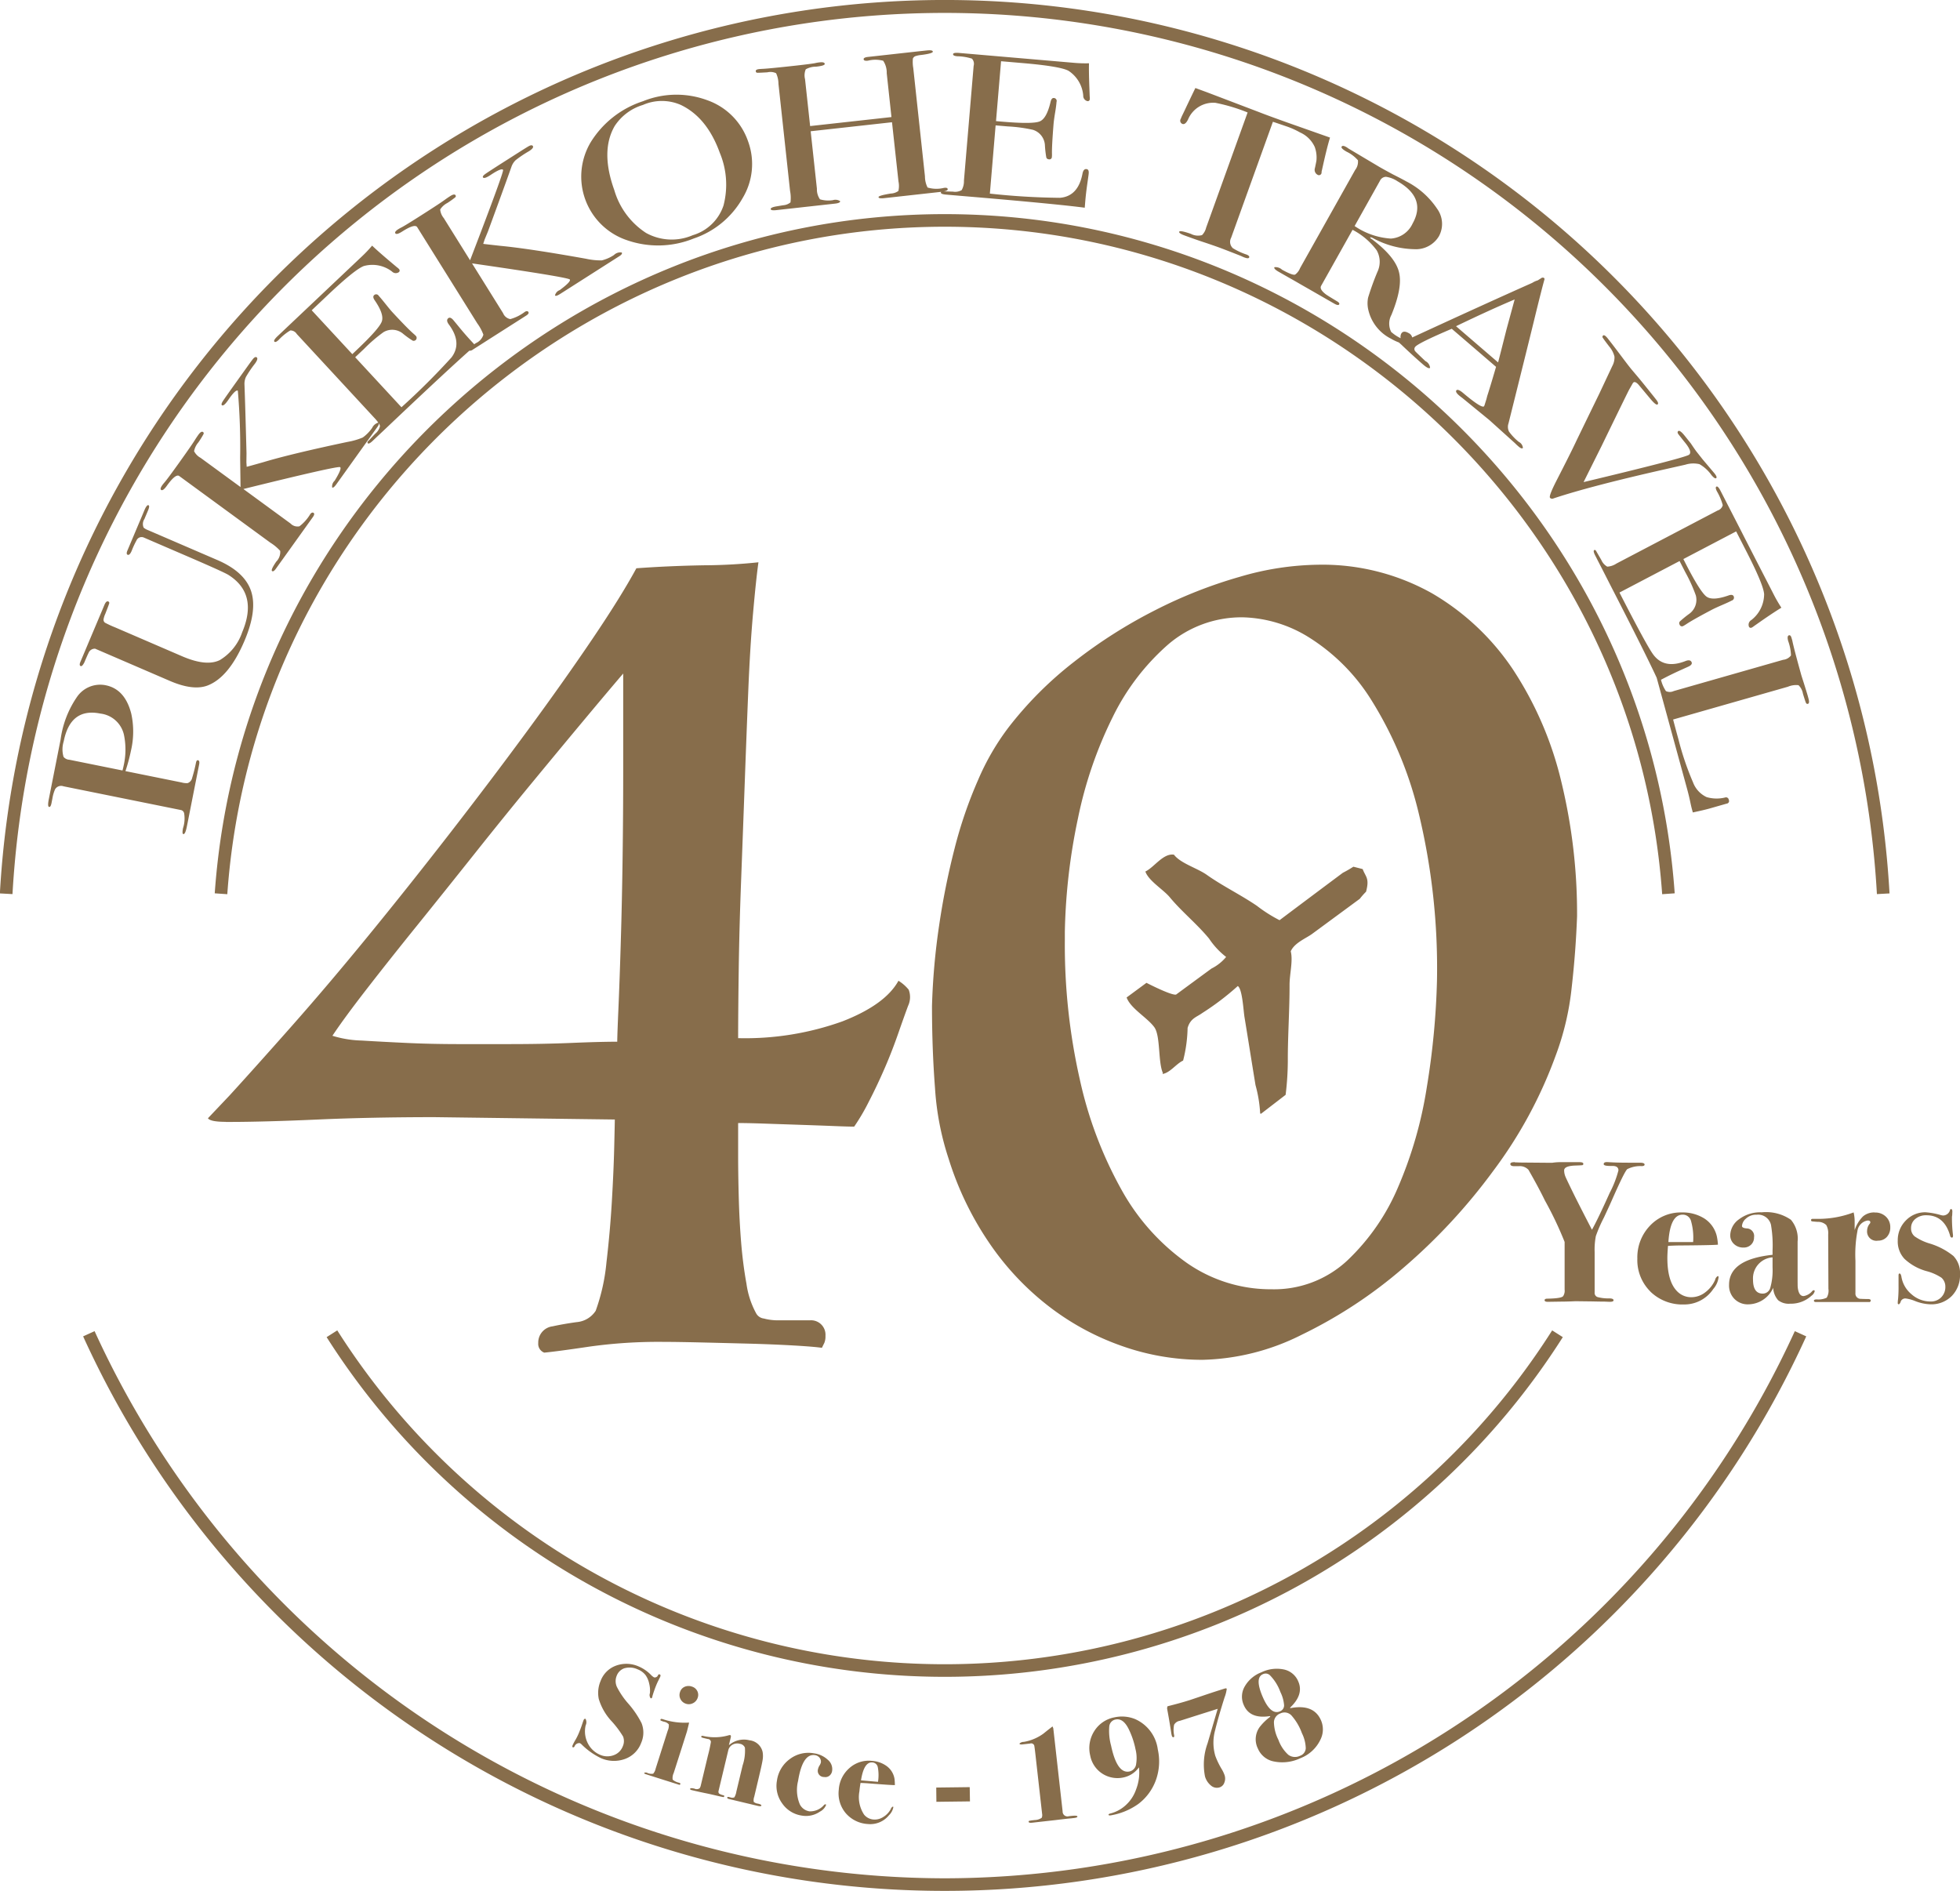 <svg xmlns="http://www.w3.org/2000/svg" width="248.755" height="240" viewBox="0 0 248.755 240">
  <defs>
    <style>
      .cls-1 {
        fill: #876d4b;
        fill-rule: evenodd;
      }
    </style>
  </defs>
  <path id="_40_Year_Logo_1" data-name="40 Year Logo 1" class="cls-1" d="M896.71,377.476l-1.6-.087a120.1,120.1,0,0,1,239.825,0l-1.6.087A118.5,118.5,0,0,0,896.71,377.476Zm196.76,56.229-1.35-.858a91.323,91.323,0,0,1-154.191,0l-1.349.858A92.925,92.925,0,0,0,1093.47,433.705ZM922.378,377.377l1.595,0.112c3.356-47.5,43.351-84.713,91.057-84.713s87.69,37.21,91.05,84.713l1.59-.112c-3.41-48.336-44.11-86.2-92.64-86.2S925.794,329.041,922.378,377.377Zm92.652,125.01a118.813,118.813,0,0,1-107.9-69.442l-1.455.661a120.133,120.133,0,0,0,218.691,0l-1.45-.661A118.824,118.824,0,0,1,1015.03,502.387Zm72.2-153.286a44.583,44.583,0,0,1,6.07,14.189,70.9,70.9,0,0,1,1.98,17c-0.11,2.936-.33,5.971-0.69,9.1a34.8,34.8,0,0,1-2.05,8.649,56.523,56.523,0,0,1-7.9,14.568,73.465,73.465,0,0,1-11.39,12.291,58.988,58.988,0,0,1-12.91,8.5,29.381,29.381,0,0,1-12.61,3.186,30.645,30.645,0,0,1-10.4-1.821,32.979,32.979,0,0,1-9.34-5.159,35.025,35.025,0,0,1-7.44-8.042,40.02,40.02,0,0,1-5.02-10.471,35.63,35.63,0,0,1-1.74-9.029c-0.26-3.388-.38-6.851-0.38-10.394a85.537,85.537,0,0,1,.91-10.243,94.046,94.046,0,0,1,1.97-9.787,55.408,55.408,0,0,1,2.97-8.649,31.5,31.5,0,0,1,3.87-6.677,46.609,46.609,0,0,1,8.35-8.346,62.613,62.613,0,0,1,10.26-6.525,59.368,59.368,0,0,1,10.78-4.249,36.553,36.553,0,0,1,9.8-1.517,28.4,28.4,0,0,1,14.58,3.642A31.348,31.348,0,0,1,1087.23,349.1Zm-9.73,39.379a83.877,83.877,0,0,0-2.35-21.4,48.21,48.21,0,0,0-6-14.264,24.9,24.9,0,0,0-7.97-7.967,16.6,16.6,0,0,0-8.28-2.5,14.3,14.3,0,0,0-9.57,3.49,29.356,29.356,0,0,0-6.99,9.179,52.433,52.433,0,0,0-4.4,12.823,76.046,76.046,0,0,0-1.67,14.416v1.062a77.319,77.319,0,0,0,1.9,17.678,51.114,51.114,0,0,0,5.31,14.037,27.9,27.9,0,0,0,8.28,9.256,18.6,18.6,0,0,0,10.78,3.339,13.6,13.6,0,0,0,9.57-3.642,27.669,27.669,0,0,0,6.46-9.334,52.22,52.22,0,0,0,3.64-12.669A97.709,97.709,0,0,0,1077.5,388.48Zm-153.707,17.9q-1.971,0-2.278-.455l2.734-2.883q3.189-3.489,7.823-8.726t9.721-11.456q5.087-6.219,10.328-12.973t9.873-13.052q4.63-6.294,8.277-11.684t5.62-9.028q4.1-.3,8.583-0.379a68.339,68.339,0,0,0,6.91-.38q-0.3,2.128-.683,6.449t-0.608,9.863q-0.226,5.542-.455,11.836t-0.456,12.291q-0.228,6-.3,11.229t-0.076,8.726a36.545,36.545,0,0,0,13.218-2.124q5.46-2.123,7.13-5.159a5.148,5.148,0,0,1,1.3,1.137,2.622,2.622,0,0,1-.08,2.049c-0.3.812-.71,1.949-1.22,3.414s-1.08,2.959-1.74,4.477-1.34,2.958-2.05,4.324a26.277,26.277,0,0,1-1.83,3.111c-0.5,0-1.39-.024-2.65-0.076s-2.661-.1-4.18-0.152-3.014-.1-4.48-0.152-2.608-.075-3.418-0.075v4.249q0,2.127.076,5.083t0.3,5.766q0.228,2.809.683,5.311a10.935,10.935,0,0,0,1.215,3.718,1.282,1.282,0,0,0,.988.682,6.883,6.883,0,0,0,1.823.229h4.024a1.833,1.833,0,0,1,1.974,1.973,2.125,2.125,0,0,1-.151.91c-0.1.2-.2,0.4-0.3,0.607q-1.062-.153-3.646-0.3t-5.543-.228q-2.961-.077-6-0.15t-5.012-.077a63.273,63.273,0,0,0-9.341.607q-4.026.6-5.7,0.759a1.183,1.183,0,0,1-.759-1.214,2.071,2.071,0,0,1,1.823-2.124q1.366-.3,3.037-0.532a3.193,3.193,0,0,0,2.431-1.441,24.869,24.869,0,0,0,1.367-6.147q0.456-3.868.684-7.739t0.3-6.9q0.073-3.033.075-3.49l-22.935-.3q-3.8,0-7.6.075t-7.214.229q-3.417.153-6.227,0.227t-4.633.076h-0.76Zm13.518-10.925a13.66,13.66,0,0,0,3.722.607q2.506,0.153,5.62.3t6.532,0.152h6.606q4.252,0,7.9-.152t5.772-.151q0-.757.152-4.249t0.3-8.5q0.152-5.007.229-10.7t0.075-10.848V349.482q-1.822,2.127-4.86,5.766t-6.606,7.966q-3.571,4.326-7.368,9.1t-7.291,9.105q-3.494,4.324-6.379,8.042T937.311,395.46Zm188.129,32.424a1,1,0,0,1-.41.57,3.852,3.852,0,0,1-2.71,1.012,2.17,2.17,0,0,1-1.52-.441,2.562,2.562,0,0,1-.63-1.578,3.507,3.507,0,0,1-3.15,2.1,2.365,2.365,0,0,1-1.77-.69,2.415,2.415,0,0,1-.68-1.789q0-3.221,5.52-3.808v-0.537a15.361,15.361,0,0,0-.18-3.143l-0.02-.128a1.677,1.677,0,0,0-1.82-1.278,1.876,1.876,0,0,0-1.35.486,1.355,1.355,0,0,0-.51.945c0,0.17.2,0.272,0.61,0.307a0.961,0.961,0,0,1,.92,1.125,1.254,1.254,0,0,1-.37.932,1.313,1.313,0,0,1-.96.371,1.688,1.688,0,0,1-1.21-.447,1.489,1.489,0,0,1-.48-1.138,2.568,2.568,0,0,1,1.1-1.993,4.453,4.453,0,0,1,2.89-.894,5.569,5.569,0,0,1,3.71.945,3.693,3.693,0,0,1,.85,2.76v4.37c0,0.852,0,1.346.02,1.483,0.09,0.715.33,1.073,0.74,1.073a1.783,1.783,0,0,0,1.08-.613,0.329,0.329,0,0,1,.2-0.128A0.113,0.113,0,0,1,1125.44,427.884Zm-5.35-4.3a2.669,2.669,0,0,0-2.48,2.812q0,1.787,1.23,1.788a0.992,0.992,0,0,0,.97-0.766,8.239,8.239,0,0,0,.28-2.582v-1.252Zm12.97-5.7a2.168,2.168,0,0,0-1.49.5,4.4,4.4,0,0,0-1.06,1.744v-1.073a5.13,5.13,0,0,0-.13-1.176,12.659,12.659,0,0,1-4.25.818h-0.95c-0.13,0-.2.048-0.2,0.144a0.146,0.146,0,0,0,.09.167q0.09,0.024.75,0.072a1.487,1.487,0,0,1,1.09.408,2.149,2.149,0,0,1,.24,1.2l0.03,6.882a1.717,1.717,0,0,1-.22,1.134,2.459,2.459,0,0,1-1.26.218c-0.24,0-.36.054-0.36,0.166s0.09,0.166.28,0.166h6.7a0.19,0.19,0,0,0,.23-0.2c0-.1-0.09-0.163-0.28-0.18-0.37,0-.7-0.009-0.97-0.025a0.663,0.663,0,0,1-.69-0.74v-4.105a16.113,16.113,0,0,1,.25-3.747,1.554,1.554,0,0,1,1.31-1.35c0.22,0,.33.077,0.33,0.23a0.269,0.269,0,0,1-.08.179,1.429,1.429,0,0,0-.33.869,1.177,1.177,0,0,0,1.38,1.278,1.47,1.47,0,0,0,1.13-.473,1.721,1.721,0,0,0,.43-1.214,1.8,1.8,0,0,0-.55-1.354A1.936,1.936,0,0,0,1133.06,417.889Zm-35.4,3.008a18.211,18.211,0,0,1,1.02-2.343q0.72-1.54,1.08-2.361c1.11-2.514,1.75-3.789,1.94-3.823a3.659,3.659,0,0,1,1.82-.359c0.22-.016.33-0.081,0.33-0.193,0-.162-0.19-0.241-0.59-0.241h-0.97q-1.71,0-2.43-.039l-0.72-.038c-0.32-.018-0.48.069-0.48,0.255s0.37,0.25,1.12.232q0.75,0,.75.566a13.463,13.463,0,0,1-1.12,2.875q-1.455,3.249-2.24,4.656c-0.84-1.607-1.55-3.008-2.15-4.2q-1.02-2.076-1.2-2.5a2.109,2.109,0,0,1-.18-0.832q0-.565,1.41-0.615c0.53-.017.83-0.035,0.91-0.051a0.15,0.15,0,0,0,.11-0.179c0-.137-0.17-0.2-0.51-0.2h-2.3a6.9,6.9,0,0,0-1.12.077h-0.57l-3.02-.026c-0.46,0-.79-0.01-0.98-0.025a0.414,0.414,0,0,1-.22-0.026q-0.54,0-.54.23,0,0.28.51,0.281h0.54a1.508,1.508,0,0,1,1.25.458c0.9,1.566,1.59,2.868,2.09,3.9a44.967,44.967,0,0,1,2.5,5.257v6.049a1.235,1.235,0,0,1-.18.816c-0.12.2-.79,0.315-2,0.333-0.24,0-.36.067-0.36,0.2s0.14,0.2.41,0.2l1.62-.025c0.38,0,.8-0.01,1.28-0.026,0.4-.017.62-0.025,0.67-0.025l2.05,0.025c0.7,0.016,1.25.026,1.64,0.026,0.33,0.016.53,0.025,0.59,0.025,0.33,0,.49-0.065.49-0.193,0-.161-0.19-0.241-0.56-0.241a5.265,5.265,0,0,1-1.47-.168,0.552,0.552,0,0,1-.37-0.576v-5.15A8.93,8.93,0,0,1,1097.66,420.9Zm6.93,7.036a5.621,5.621,0,0,1-1.66-4.191,5.8,5.8,0,0,1,1.61-4.179,5.369,5.369,0,0,1,4.02-1.674,5.187,5.187,0,0,1,2.79.716,3.671,3.671,0,0,1,1.66,2.274,7.327,7.327,0,0,1,.15,1.1c-0.39.045-1.97,0.08-4.73,0.1-0.43,0-.96.016-1.61,0.052-0.05.61-.08,1.127-0.08,1.552,0,1.986.42,3.394,1.25,4.225a2.481,2.481,0,0,0,1.82.739,2.886,2.886,0,0,0,1.73-.613,3.949,3.949,0,0,0,1.26-1.584,0.73,0.73,0,0,1,.34-0.486c0.06,0,.1.051,0.1,0.153a2.8,2.8,0,0,1-.67,1.483,4.412,4.412,0,0,1-3.73,1.968A5.823,5.823,0,0,1,1104.59,427.933Zm2.28-6.287h3.14a7.706,7.706,0,0,0-.28-2.715,1.08,1.08,0,0,0-1.07-.761C1107.62,418.17,1107.02,419.328,1106.87,421.646Zm36.2,1.789a8.868,8.868,0,0,0-3.15-1.636,6.612,6.612,0,0,1-1.79-.869,1.281,1.281,0,0,1-.46-1.048,1.453,1.453,0,0,1,.55-1.175,2.079,2.079,0,0,1,1.39-.46c1.52,0,2.53.869,3.02,2.607a0.26,0.26,0,0,0,.21.23c0.1,0,.15-0.069.15-0.2v-0.128a17.577,17.577,0,0,1-.13-2.146,1.441,1.441,0,0,1,.03-0.358l0.02-.486q0-.306-0.18-0.306a0.147,0.147,0,0,0-.12.127,0.921,0.921,0,0,1-.85.69,1.44,1.44,0,0,1-.31-0.051,9.127,9.127,0,0,0-1.94-.357,3.368,3.368,0,0,0-2.51,1.047,3.525,3.525,0,0,0-1.02,2.556,3.2,3.2,0,0,0,.86,2.313,6.68,6.68,0,0,0,2.77,1.546,6.342,6.342,0,0,1,1.92.844,1.5,1.5,0,0,1,.49,1.124,1.85,1.85,0,0,1-.53,1.367,1.826,1.826,0,0,1-1.36.524,3.6,3.6,0,0,1-2.39-.907,3.651,3.651,0,0,1-1.3-2.262c-0.05-.255-0.13-0.383-0.23-0.383s-0.13.094-.13,0.283v1.26a16.162,16.162,0,0,1-.06,1.7,3.842,3.842,0,0,0-.04.488,0.148,0.148,0,0,0,.15.181,0.632,0.632,0,0,0,.23-0.37,0.62,0.62,0,0,1,.64-0.371,4.694,4.694,0,0,1,1.2.332,5.816,5.816,0,0,0,1.94.409,3.64,3.64,0,0,0,2.7-1.061,3.764,3.764,0,0,0,1.04-2.772A3.091,3.091,0,0,0,1143.07,423.435ZM1066.89,374a15.222,15.222,0,0,1-1.34.773q-4.02,3-8.03,6.014a18.288,18.288,0,0,1-2.87-1.821c-2.12-1.44-4.36-2.514-6.36-3.932-1.2-.853-3.33-1.451-4.17-2.559-1.36-.222-2.52,1.611-3.63,2.135,0.41,1.187,2.27,2.277,3.09,3.256,1.53,1.851,3.42,3.351,4.99,5.252a9.8,9.8,0,0,0,2.17,2.335,5.774,5.774,0,0,1-1.86,1.473q-2.25,1.65-4.49,3.3c-0.52.132-3.07-1.134-3.76-1.489q-1.26.93-2.52,1.858c0.51,1.412,2.63,2.552,3.52,3.781,0.79,1.1.46,4.4,1.08,5.8a0.667,0.667,0,0,1-.04.13c0.97-.159,1.72-1.29,2.61-1.7a17.943,17.943,0,0,0,.57-4.14c0.36-1.239,1.15-1.377,1.85-1.889a33.612,33.612,0,0,0,4.52-3.433c0.58,0.367.71,3.076,0.85,3.942,0.47,2.853.92,5.733,1.4,8.639a16.673,16.673,0,0,1,.59,3.6c0.04,0.01.07,0.02,0.11,0.028l3.12-2.4a36.24,36.24,0,0,0,.28-4.351c-0.01-3.126.23-6.5,0.22-9.618,0-1.353.46-3.068,0.15-4.247,0.48-1.091,1.94-1.64,2.73-2.222l6.03-4.439a9.467,9.467,0,0,1,.8-0.905c0.46-1.74-.05-1.847-0.43-2.871ZM918.05,366.8l-14.867-3.006a0.887,0.887,0,0,0-1.073.388,4.958,4.958,0,0,0-.337,1.177l-0.068.342c-0.012.068-.028,0.148-0.047,0.239-0.068.342-.168,0.5-0.3,0.473q-0.227-.045-0.035-1l1.488-7.526a12.5,12.5,0,0,1,2.136-5.509,3.562,3.562,0,0,1,3.6-1.406q2.442,0.493,3.238,3.607a10.632,10.632,0,0,1-.038,4.688,22.72,22.72,0,0,1-.7,2.6l7.147,1.444a2.294,2.294,0,0,0,.742.08,0.9,0.9,0,0,0,.577-0.666,19.305,19.305,0,0,0,.48-1.9c0.049-.251.132-0.364,0.251-0.34,0.168,0.033.219,0.211,0.156,0.53-0.027.136-.049,0.251-0.067,0.342q-0.374,1.881-1.4,7.081l-0.09.444q-0.2,1.028-.454.976c-0.118-.024-0.129-0.275-0.035-0.754a3.981,3.981,0,0,0,.139-1.893A0.53,0.53,0,0,0,918.05,366.8Zm-7.209-9.605a3.47,3.47,0,0,0-2.982-2.631q-3.8-.767-4.651,3.543a3.38,3.38,0,0,0-.017,1.954,1.035,1.035,0,0,0,.743.364l6.736,1.361q0.079-.269.147-0.61A9.21,9.21,0,0,0,910.841,357.19Zm-1.866-16.585a0.2,0.2,0,0,0-.107-0.273c-0.172-.075-0.335.071-0.489,0.433-0.062.15-.117,0.278-0.161,0.385l-1.937,4.589q-0.174.417-.391,0.931l-0.312.738-0.245.577c-0.126.3-.118,0.481,0.024,0.541s0.282-.1.469-0.45q0.425-1.008.53-1.193a0.851,0.851,0,0,1,.849-0.556l9.465,4.081q2.975,1.282,4.8.589,2.735-1.059,4.7-5.711,1.638-3.882.809-6.308t-4.271-3.907l-8.838-3.811a1.769,1.769,0,0,1-.515-0.3,1.142,1.142,0,0,1,.1-1.094c0.081-.193.143-0.343,0.19-0.45,0.152-.363.243-0.577,0.27-0.641,0.161-.386.181-0.6,0.053-0.659s-0.315.155-.521,0.647l-0.2.48-0.257.61-0.339.8q-1.014,2.406-1.177,2.792l-0.177.417c-0.126.3-.118,0.48,0.022,0.54q0.26,0.113.528-.522a10.262,10.262,0,0,1,.595-1.279,0.705,0.705,0,0,1,.916-0.392l0.259,0.112c0.188,0.081.361,0.155,0.518,0.224l1.622,0.7,1.884,0.812,1.341,0.578q4.566,1.97,5.137,2.329,3.8,2.4,1.743,7.274a6.585,6.585,0,0,1-2.823,3.524q-1.7.86-4.811-.481l-8.437-3.639a13.558,13.558,0,0,1-1.33-.61,0.464,0.464,0,0,1-.181-0.5,2.78,2.78,0,0,1,.209-0.631C908.772,341.176,908.939,340.741,908.975,340.605Zm214.415,10.357a1.958,1.958,0,0,1,.56,1.091c0.2,0.644.32,1.024,0.38,1.141a0.2,0.2,0,0,0,.24.132c0.17-.048.19-0.273,0.08-0.676l-0.1-.368c-0.11-.381-0.26-0.858-0.44-1.433s-0.31-.963-0.37-1.165c-0.61-2.194-1-3.665-1.15-4.419l-0.09-.3c-0.07-.269-0.19-0.382-0.33-0.339-0.18.051-.21,0.289-0.1,0.716a5.933,5.933,0,0,1,.36,1.837,1.412,1.412,0,0,1-.99.555l-13.88,3.964a1.174,1.174,0,0,1-1,.011,4.506,4.506,0,0,1-.63-1.441l0.41-.214c0.63-.328,1.29-0.649,1.99-0.967s1.09-.49,1.15-0.522c0.32-.168.43-0.354,0.32-0.56-0.12-.227-0.37-0.264-0.77-0.108-1.79.7-3.14,0.432-4.07-.813q-0.81-1.071-4.3-7.884l7.63-4,0.71,1.388a19.575,19.575,0,0,1,1.35,2.969,2.187,2.187,0,0,1-.89,2.382,13.126,13.126,0,0,0-1.13.925,0.337,0.337,0,0,0-.04.394,0.315,0.315,0,0,0,.47.184c0.11-.056.23-0.131,0.38-0.228,0.57-.384,1.67-1,3.29-1.855,0.28-.142.69-0.334,1.24-0.57s0.97-.428,1.24-0.572a0.389,0.389,0,0,0,.24-0.556c-0.1-.185-0.32-0.216-0.66-0.089-1.34.468-2.27,0.516-2.78,0.145s-1.37-1.712-2.56-4.023l-0.38-.745,6.7-3.511,1.3,2.54q2.16,4.209,2.25,5.418a4.178,4.178,0,0,1-1.62,3.291,0.682,0.682,0,0,0-.32.8,0.251,0.251,0,0,0,.37.158,1.538,1.538,0,0,0,.28-0.186l0.91-.637c1.08-.751,1.94-1.316,2.57-1.7a17.856,17.856,0,0,1-.96-1.655q-0.57-1.114-2.23-4.335c-1.1-2.148-1.7-3.314-1.79-3.5l-2.72-5.3q-0.345-.682-0.54-0.579c-0.13.066-.11,0.266,0.06,0.6a7.242,7.242,0,0,1,.74,1.754,0.954,0.954,0,0,1-.65.677l-12.84,6.733a2.319,2.319,0,0,1-1.17.393,1.763,1.763,0,0,1-.75-0.845q-0.615-1.051-.66-1.144c-0.08-.116-0.16-0.155-0.24-0.111-0.12.063-.08,0.292,0.12,0.685l0.16,0.309c0.12,0.248.37,0.723,0.73,1.424s0.72,1.415,1.09,2.137c2.88,5.6,4.81,9.464,5.82,11.638,0.01,0.014,0,.019.01,0.033l3.82,13.961c0.18,0.648.32,1.233,0.43,1.757s0.19,0.851.23,0.985l0.1,0.369c1.01-.215,1.72-0.383,2.15-0.506l0.96-.275c0.12-.032.23-0.065,0.35-0.1s0.19-.052.22-0.062l0.62-.177a0.333,0.333,0,0,0,.26-0.492,0.344,0.344,0,0,0-.43-0.294,4.478,4.478,0,0,1-2.38-.043,3.35,3.35,0,0,1-1.72-1.866,35.777,35.777,0,0,1-1.85-5.455c-0.3-1.075-.52-1.915-0.68-2.525l14.57-4.16A2.677,2.677,0,0,1,1123.39,350.962ZM990.065,281.93a8.367,8.367,0,0,1-.689,7.21,11.275,11.275,0,0,1-6.212,5.132,12.015,12.015,0,0,1-8.44.222,8.518,8.518,0,0,1-4.619-12.46,12.233,12.233,0,0,1,6.632-5.19,11.286,11.286,0,0,1,8.144-.128A8.439,8.439,0,0,1,990.065,281.93Zm-3.588,1.46q-1.612-4.473-4.942-6.071a5.986,5.986,0,0,0-4.811,0A6.52,6.52,0,0,0,973.135,280q-1.833,3.169-.045,8.13a9.716,9.716,0,0,0,4.034,5.437,6.728,6.728,0,0,0,5.923.283,5.86,5.86,0,0,0,3.9-3.76A10.466,10.466,0,0,0,986.477,283.39Zm61.2,10.451a1.943,1.943,0,0,1-1.41-.161c-0.94-.326-1.43-0.415-1.48-0.269-0.05.13,0.17,0.287,0.67,0.47,0.97,0.358,1.78.641,2.41,0.847s1.31,0.44,2.03.7c0.54,0.2,1.45.553,2.74,1.062a3.826,3.826,0,0,0,.44.192c0.35,0.128.54,0.123,0.59-.016,0.05-.121-0.06-0.239-0.31-0.35a8.063,8.063,0,0,1-1.76-.816,1.09,1.09,0,0,1-.22-1.324l5.3-14.719c0.22,0.068.84,0.278,1.87,0.631a10.054,10.054,0,0,1,1.57.719,3.683,3.683,0,0,1,1.87,1.848,3.912,3.912,0,0,1,.21,1.76c-0.06.308-.12,0.618-0.19,0.926a0.711,0.711,0,0,0,.33.837,0.332,0.332,0,0,0,.5-0.174,0.75,0.75,0,0,0,.02-0.147,0.533,0.533,0,0,1,.03-0.195c0.41-1.873.75-3.274,1.04-4.2l-5.41-1.908q-2.475-.882-3.63-1.337l-6.59-2.51-1.46-.536c-0.57,1.17-1.02,2.118-1.36,2.841l-0.26.537a5.271,5.271,0,0,0-.23.524,0.44,0.44,0,0,0,.21.656c0.24,0.087.48-.1,0.71-0.565a3.452,3.452,0,0,1,3.48-2.113,22.352,22.352,0,0,1,4.08,1.223L1048.2,292.9A2,2,0,0,1,1047.68,293.841Zm50.42,20.132q-1.89,3.882-2.84,5.844c-0.56,1.2-1.44,2.946-2.62,5.245-0.64,1.264-.91,1.968-0.79,2.113a0.358,0.358,0,0,0,.45.079q4.71-1.566,14.12-3.69l2.6-.586a3.4,3.4,0,0,1,1.8-.066,4.736,4.736,0,0,1,1.53,1.4c0.29,0.334.48,0.457,0.59,0.371s0.03-.294-0.23-0.62l-1.48-1.749-0.69-.872c-0.19-.236-0.46-0.625-0.82-1.166-0.41-.508-0.65-0.817-0.74-0.925-0.43-.545-0.72-0.757-0.86-0.637-0.12.1-.1,0.252,0.08,0.471l0.67,0.845q1.1,1.305.63,1.679-0.48.387-13.39,3.477,1.68-3.372,2.28-4.572,3.42-7.044,3.54-7.229l0.37-.65a0.77,0.77,0,0,1,.13-0.189c0.16-.135.41-0.017,0.72,0.353l1.36,1.628c0.53,0.644.86,0.91,0.99,0.8s0.06-.312-0.2-0.638l-0.3-.382c-0.9-1.126-1.59-1.985-2.09-2.576s-0.79-.934-0.86-1.025c-0.28-.346-0.72-0.93-1.34-1.754s-1.06-1.4-1.32-1.727l-0.19-.244c-0.29-.365-0.49-0.5-0.61-0.4a0.206,0.206,0,0,0-.03.307c0.08,0.129.35,0.5,0.82,1.109a3.121,3.121,0,0,1,.65,1.258,2.27,2.27,0,0,1-.28,1.208Zm-177.153,5.136a0.2,0.2,0,0,0-.043-0.272c-0.152-.112-0.352,0-0.6.345-0.163.229-.312,0.452-0.448,0.671q-0.386.628-1.976,2.85-1.49,2.079-1.856,2.5c-0.122.142-.218,0.261-0.287,0.355-0.23.324-.283,0.53-0.158,0.621,0.152,0.112.395-.064,0.726-0.528q1.1-1.536,1.557-1.246l11.579,8.47a5.76,5.76,0,0,1,1.25,1.042,1.726,1.726,0,0,1-.5,1.359q-0.729,1.062-.532,1.2c0.12,0.087.279-.011,0.481-0.293l0.182-.254q0.365-.512.718-1c0.237-.33.441-0.618,0.617-0.862l2.813-3.93,0.363-.508c0.188-.263.222-0.44,0.1-0.531s-0.281-.048-0.43.158a5.5,5.5,0,0,1-1.37,1.54,1.211,1.211,0,0,1-1.124-.349l-5.991-4.383q12.008-2.97,12.279-2.774,0.249,0.182-.7,1.728a0.954,0.954,0,0,0-.31.85c0.106,0.076.286-.064,0.542-0.422l0.262-.367,2.367-3.307,2.428-3.391,0.162-.226c0.173-.242.2-0.4,0.107-0.5a0.975,0.975,0,0,1,.2.424,1.711,1.711,0,0,1-.6.958q-0.834.887-.911,0.957a0.184,0.184,0,0,0-.04.262q0.14,0.153.619-.3l0.252-.238c0.2-.19.587-0.556,1.16-1.095s1.149-1.09,1.737-1.646q6.353-6.007,9.125-8.468a0.6,0.6,0,0,0,.437-0.135l0.262-.167c0.35-.224.7-0.443,1.036-0.66l0.89-.569,4.058-2.586,0.525-.335c0.273-.173.367-0.326,0.286-0.457s-0.243-.15-0.457-0.014a5.457,5.457,0,0,1-1.839.912,1.22,1.22,0,0,1-.915-0.748l-3.944-6.324q12.239,1.767,12.416,2.051,0.164,0.264-1.285,1.342a0.942,0.942,0,0,0-.6.672q0.1,0.166.657-.188c0.136-.086.264-0.168,0.381-0.241l3.413-2.177,3.5-2.233,0.234-.15c0.272-.173.368-0.326,0.286-0.457a1.133,1.133,0,0,0-.985.319,4.916,4.916,0,0,1-1.552.684,8.808,8.808,0,0,1-1.986-.206q-7.214-1.291-10.859-1.639-1.929-.212-2.2-0.254l0.179-.55,0.433-1.052q2.005-5.46,2.965-8.162a2.114,2.114,0,0,1,.532-0.85,13.971,13.971,0,0,1,1.7-1.147c0.428-.273.593-0.49,0.492-0.652q-0.108-.174-0.428-0.033-0.161.072-1.182,0.722l-1.605,1.024q-2.423,1.545-2.817,1.827c-0.264.188-.363,0.334-0.3,0.436,0.1,0.163.44,0.049,1.014-.337,0.9-.6,1.418-0.8,1.536-0.61q0.111,0.177-2.87,8.02l-1.317,3.447-3.34-5.354a2,2,0,0,1-.454-1.09,2.36,2.36,0,0,1,.909-0.825,11.373,11.373,0,0,0,.987-0.706,0.2,0.2,0,0,0,.059-0.269c-0.1-.159-0.326-0.128-0.679.1-0.235.15-.458,0.3-0.664,0.452q-0.589.438-2.884,1.9-2.147,1.371-2.645,1.626a4.368,4.368,0,0,0-.4.223c-0.334.212-.459,0.383-0.378,0.515,0.1,0.162.391,0.088,0.87-.217q1.586-1.011,1.9-.57L955.7,305.04a5.858,5.858,0,0,1,.775,1.439,1.713,1.713,0,0,1-.962,1.073c-0.079.053-.134,0.095-0.2,0.143l-0.437-.472c-0.478-.519-0.964-1.076-1.456-1.677s-0.761-.925-0.809-0.976c-0.245-.265-0.453-0.317-0.621-0.16q-0.276.264,0.106,0.778,1.728,2.329.326,4.182a88.99,88.99,0,0,1-6.346,6.317l-5.872-6.346,1.13-1.067a19.1,19.1,0,0,1,2.462-2.116,2.148,2.148,0,0,1,2.509.22,11.369,11.369,0,0,0,1.186.85,0.372,0.372,0,0,0,.435-0.572c-0.082-.087-0.187-0.188-0.318-0.3q-0.781-.681-2.657-2.708c-0.212-.226-0.5-0.578-0.88-1.052s-0.668-.824-0.878-1.051a0.373,0.373,0,0,0-.593-0.078c-0.15.142-.121,0.362,0.091,0.659q1.212,1.769.891,2.674t-3.142,3.575l-0.6.572-5.153-5.568,2.066-1.956q3.426-3.242,4.55-3.66a4.084,4.084,0,0,1,3.575.7,0.668,0.668,0,0,0,.844.094,0.258,0.258,0,0,0,.051-0.4,1.37,1.37,0,0,0-.252-0.222l-0.856-.719q-1.509-1.272-2.313-2.04a16.06,16.06,0,0,1-1.316,1.387l-3.527,3.337-2.848,2.693-4.309,4.074q-0.553.525-.406,0.687t0.553-.22a6.635,6.635,0,0,1,1.47-1.195,0.939,0.939,0,0,1,.822.452l9.88,10.68a5.168,5.168,0,0,1,.465.566,1.249,1.249,0,0,0-.778.668,5,5,0,0,1-1.19,1.219,8.817,8.817,0,0,1-1.918.558q-7.171,1.515-10.68,2.57-1.869.53-2.136,0.592l-0.037-.578,0.014-1.139q-0.15-5.823-.257-8.692a2.12,2.12,0,0,1,.181-0.989,14.224,14.224,0,0,1,1.152-1.7c0.3-.414.37-0.679,0.218-0.79-0.112-.081-0.248-0.038-0.411.13q-0.123.126-.83,1.116l-1.113,1.555q-1.678,2.344-1.941,2.756c-0.174.275-.212,0.446-0.116,0.518q0.23,0.168.817-.695c0.618-.9,1.02-1.278,1.2-1.145a84.879,84.879,0,0,1,.293,8.523l0.048,3.7-5.073-3.71a1.973,1.973,0,0,1-.822-0.842,2.4,2.4,0,0,1,.54-1.109A11.677,11.677,0,0,0,920.947,319.109Zm77.763-46.648c0.743-.081,1.106-0.2,1.09-0.356-0.019-.172-0.233-0.236-0.646-0.19a4,4,0,0,0-.614.107q-0.681.115-2.43,0.309-3.191.351-4.053,0.4c-0.3.016-.5,0.028-0.587,0.039-0.3.032-.438,0.122-0.422,0.266a0.2,0.2,0,0,0,.213.2q0.189,0.007,1.259-.057a1.677,1.677,0,0,1,1.107.113,3.242,3.242,0,0,1,.3,1.347l1.473,13.594a4.676,4.676,0,0,1,.052,1.454,1.639,1.639,0,0,1-.932.364l-0.921.153q-0.681.129-.657,0.334c0.015,0.137.25,0.181,0.708,0.131q1.921-.213,2.882-0.319c0.639-.072,1.12-0.125,1.44-0.16l1.081-.12,1.735-.192,0.3-.033c0.46-.051.68-0.154,0.67-0.308a1.057,1.057,0,0,0-.92-0.135,3.729,3.729,0,0,1-1.643-.105,2.194,2.194,0,0,1-.388-1.339l-0.792-7.3,10.323-1.143,0.82,7.509a2.807,2.807,0,0,1-.01,1.21,1.743,1.743,0,0,1-.96.328q-1.575.254-1.56,0.46c0.01,0.137.25,0.18,0.7,0.129,0.3-.032.75-0.083,1.36-0.15l1.4-.155,4.5-.5a0.137,0.137,0,0,0-.05.086c-0.01.14,0.2,0.227,0.64,0.264l0.34,0.031c0.27,0.022.8,0.068,1.58,0.135l2.37,0.2q9.975,0.858,13.33,1.3l0.07-.853c0.06-.706.15-1.446,0.26-2.218s0.17-1.191.17-1.26c0.04-.362-0.06-0.552-0.29-0.572-0.26-.022-0.42.178-0.5,0.6-0.37,1.906-1.32,2.92-2.86,3.046a88.412,88.412,0,0,1-8.89-.533l0.73-8.659,1.54,0.132a18.891,18.891,0,0,1,3.2.432,2.173,2.173,0,0,1,1.52,2.032,13.39,13.39,0,0,0,.17,1.46,0.331,0.331,0,0,0,.31.247,0.31,0.31,0,0,0,.4-0.3,3.072,3.072,0,0,0,.01-0.443q-0.015-1.042.21-3.808c0.03-.311.09-0.765,0.19-1.364s0.16-1.054.18-1.364a0.375,0.375,0,0,0-.34-0.5c-0.2-.018-0.34.151-0.42,0.509-0.33,1.4-.78,2.216-1.37,2.46s-2.16.257-4.73,0.037l-0.82-.072,0.64-7.6,2.82,0.242q4.665,0.4,5.73.965a4.158,4.158,0,0,1,1.88,3.148,0.689,0.689,0,0,0,.5.7,0.25,0.25,0,0,0,.33-0.231,1.21,1.21,0,0,0-.01-0.339l-0.04-1.124c-0.05-1.323-.07-2.358-0.05-3.1a16.14,16.14,0,0,1-1.9-.059l-4.81-.414-3.89-.334-5.88-.506c-0.5-.043-0.76.008-0.77,0.155s0.16,0.234.53,0.267a6.64,6.64,0,0,1,1.86.3,0.952,0.952,0,0,1,.22.92l-1.23,14.569a2.294,2.294,0,0,1-.29,1.2,1.682,1.682,0,0,1-1.11.191c-0.58-.016-0.96-0.027-1.16-0.035,0.33-.054.51-0.141,0.5-0.276-0.02-.171-0.21-0.221-0.57-0.145a3.917,3.917,0,0,1-1.99-.067,3.233,3.233,0,0,1-.33-1.425l-1.48-13.718a4.554,4.554,0,0,1-.05-1.222,0.562,0.562,0,0,1,.4-0.331,2.972,2.972,0,0,1,.65-0.124c1-.128,1.49-0.27,1.48-0.425s-0.27-.2-0.75-0.152l-0.94.1-2.83.313c-0.41.047-1.03,0.115-1.85,0.206l-1.68.186-0.18.019c-0.38.043-.57,0.142-0.55,0.3s0.19,0.214.54,0.177a3.933,3.933,0,0,1,1.94.007,2.713,2.713,0,0,1,.45,1.586l0.6,5.563-10.322,1.142-0.645-5.95a1.966,1.966,0,0,1,.091-1.254A2.646,2.646,0,0,1,998.71,272.461Zm68.41,13.108a1.689,1.689,0,0,0,.35-1.23,4.477,4.477,0,0,0-1.44-1.088q-0.75-.43-0.63-0.632,0.12-.226.6,0.049a2.433,2.433,0,0,1,.26.177l3.96,2.355c0.4,0.228.96,0.54,1.69,0.933,0.83,0.417,1.4.718,1.72,0.9a10.364,10.364,0,0,1,3.9,3.473,3.269,3.269,0,0,1,.22,3.476,3.408,3.408,0,0,1-3.14,1.643,11.4,11.4,0,0,1-5.24-1.406,0.663,0.663,0,0,0-.34-0.1c-0.04.06,0.05,0.147,0.25,0.262q2.925,2.214,3.4,4.148c0.33,1.29,0,3.1-.96,5.44a2.333,2.333,0,0,0-.02,2.176c0.03,0.018.04,0.03,0.07,0.049a4.976,4.976,0,0,0,1.1.72,0.138,0.138,0,0,0,.02,0,0.157,0.157,0,0,0-.01-0.062,0.933,0.933,0,0,1,.08-0.492c0.17-.316.48-0.348,0.92-0.1a0.829,0.829,0,0,1,.48.57q9.435-4.353,15.24-6.933a2.592,2.592,0,0,1,.69-0.313l0.42-.266a0.329,0.329,0,0,1,.39-0.036,0.219,0.219,0,0,1,.03.231c-0.2.711-.59,2.228-1.16,4.556q-0.66,2.728-3.39,13.668a1.369,1.369,0,0,0,.06,1.033,6.854,6.854,0,0,0,1.24,1.307,0.948,0.948,0,0,1,.53.775q-0.15.167-.54-0.171c-0.18-.152-0.33-0.294-0.46-0.427l-3.27-2.949-3.41-2.79c-0.13-.093-0.27-0.2-0.41-0.319-0.35-.3-0.47-0.521-0.35-0.66s0.43-.024.9,0.383q2.34,1.968,2.61,1.639a1.112,1.112,0,0,0,.08-0.2l0.22-.707,0.1-.393c0.18-.543.56-1.778,1.12-3.7l-5.62-4.83c-2.82,1.2-4.37,1.966-4.63,2.283a0.427,0.427,0,0,0,.03.607c0.04,0.057.46,0.46,1.25,1.209a1.079,1.079,0,0,1,.6.853c-0.12.131-.4,0-0.86-0.39-0.8-.693-1.72-1.527-2.74-2.5-0.11-.108-0.24-0.217-0.36-0.325a6.638,6.638,0,0,1-1.01-.483,5.465,5.465,0,0,1-2.85-3.566,3.683,3.683,0,0,1-.05-1.638,34.53,34.53,0,0,1,1.18-3.264,2.967,2.967,0,0,0-.09-2.747,8.892,8.892,0,0,0-3.06-2.6l-3.99,7.11c-0.17.3,0.05,0.672,0.65,1.115q0.255,0.177,1.35.835c0.26,0.149.36,0.284,0.29,0.4-0.07.136-.28,0.106-0.62-0.089l-0.36-.206q-0.27-.153-2.61-1.5c-0.3-.173-0.82-0.465-1.53-0.877s-1.17-.666-1.39-0.792l-1.17-.67c-0.44-.252-0.62-0.447-0.54-0.581a1.216,1.216,0,0,1,.97.318q1.425,0.786,1.68.605a1.884,1.884,0,0,0,.61-0.811Zm12.8,19.832,5.34,4.595c0.22-.838.57-2.226,1.06-4.164l1.04-3.825C1085.4,302.829,1082.91,303.962,1079.92,305.4Zm-12.87-12.713a9.146,9.146,0,0,0,4.6,1.591,3.271,3.271,0,0,0,2.76-1.909c1.2-2.151.57-3.939-1.91-5.36a3.557,3.557,0,0,0-1.47-.571,0.869,0.869,0,0,0-.77.516Zm-10.7,189.187-0.05-.075c-1.7.269-2.81-.2-3.32-1.407a2.566,2.566,0,0,1,.12-2.347,4.124,4.124,0,0,1,2.11-1.8,4.472,4.472,0,0,1,2.89-.357,2.54,2.54,0,0,1,1.81,1.539q0.705,1.647-1.05,3.3l0.03,0.064q2.985-.572,3.9,1.56a2.891,2.891,0,0,1-.07,2.42,4.677,4.677,0,0,1-2.56,2.377,5.343,5.343,0,0,1-3.31.418,2.754,2.754,0,0,1-2.07-1.632,2.642,2.642,0,0,1,.23-2.757A6.963,6.963,0,0,1,1056.35,481.875Zm1.26-.407a1.222,1.222,0,0,0-.8,1.107,5.2,5.2,0,0,0,.57,2.241,4.683,4.683,0,0,0,1.26,1.9,1.443,1.443,0,0,0,1.5.114,1.06,1.06,0,0,0,.71-0.945,4.591,4.591,0,0,0-.49-1.922,6.946,6.946,0,0,0-1.35-2.271A1.212,1.212,0,0,0,1057.61,481.468Zm-0.04-.27a0.8,0.8,0,0,0,.53-0.763,4.516,4.516,0,0,0-.47-1.689,5.9,5.9,0,0,0-1.34-2.14,0.787,0.787,0,0,0-.88-0.123c-0.71.305-.72,1.254-0.04,2.846S1056.78,481.535,1057.57,481.2Zm-58.633,7.367a0.779,0.779,0,0,0,.786.965,0.833,0.833,0,0,0,.667-0.158,0.947,0.947,0,0,0,.35-0.638,1.526,1.526,0,0,0-.55-1.388,3.183,3.183,0,0,0-1.76-.821,3.9,3.9,0,0,0-3.057.724,4.065,4.065,0,0,0-1.637,2.734,3.761,3.761,0,0,0,.66,2.893,3.659,3.659,0,0,0,2.483,1.551,3.1,3.1,0,0,0,2.309-.5,1.637,1.637,0,0,0,.773-0.818c0.012-.071-0.006-0.109-0.052-0.115a0.273,0.273,0,0,0-.213.107,2.319,2.319,0,0,1-1.839.787,1.66,1.66,0,0,1-1.212-.872,4.719,4.719,0,0,1-.227-2.992q0.571-3.519,2.152-3.265a0.891,0.891,0,0,1,.578.334,0.755,0.755,0,0,1,.16.606,1.3,1.3,0,0,1-.18.388A1.425,1.425,0,0,0,998.937,488.565Zm-7.5,1c0.264-1.106.424-1.837,0.48-2.2a3,3,0,0,0,0-1.011,1.912,1.912,0,0,0-1.67-1.484,2.9,2.9,0,0,0-2.61.624c0.037-.148.114-0.472,0.234-0.974,0.043-.182.021-0.284-0.071-0.306a0.526,0.526,0,0,0-.2.024,6.39,6.39,0,0,1-3.24.076c-0.138-.022-0.216,0-0.234.078s0.064,0.133.246,0.178l0.189,0.045c0.114,0.027.245,0.057,0.393,0.094a0.4,0.4,0,0,1,.4.365,17.593,17.593,0,0,1-.377,1.73l-0.937,3.92-0.109.227a0.639,0.639,0,0,1-.655.059c-0.349-.083-0.534-0.078-0.555.011s0.04,0.136.176,0.169c0.65,0.156,1.292.3,1.925,0.424q0.481,0.1,1.218.273t0.859,0.187a0.119,0.119,0,0,0,.148-0.091c0.016-.069-0.021-0.114-0.112-0.134a1.709,1.709,0,0,1-.537-0.211,0.35,0.35,0,0,1-.083-0.3l1.236-5.166a1.11,1.11,0,0,1,.532-0.736,1.222,1.222,0,0,1,.937-0.12,0.82,0.82,0,0,1,.649.483,5.755,5.755,0,0,1-.289,2.255l-0.793,3.314a2.063,2.063,0,0,1-.259.746,0.716,0.716,0,0,1-.539-0.009l-0.134-.032c-0.135-.034-0.211-0.011-0.229.062s0.05,0.147.21,0.186l1.471,0.351,0.546,0.131q0.788,0.186,1.2.286l0.444,0.105c0.287,0.069.44,0.058,0.461-.035s-0.123-.174-0.437-0.248a0.967,0.967,0,0,1-.534-0.226,1.31,1.31,0,0,1,.064-0.646Zm-9.8-3.683,0.676-2.128q0.237-.919.268-1.131a8.706,8.706,0,0,1-3.331-.431c-0.168-.055-0.264-0.042-0.29.036a0.111,0.111,0,0,0,.021.136,2.557,2.557,0,0,0,.406.147,1.085,1.085,0,0,1,.622.337,1.611,1.611,0,0,1-.136.8l-1.536,4.83a1.328,1.328,0,0,1-.312.632,1.24,1.24,0,0,1-.712-0.086,0.457,0.457,0,0,0-.414-0.029c-0.024.072,0.032,0.13,0.167,0.171l0.15,0.048,0.249,0.08,1.6,0.51,2.221,0.7a0.126,0.126,0,0,0,.187-0.069c0.025-.078-0.024-0.137-0.147-0.175a1.822,1.822,0,0,1-.825-0.392,1.477,1.477,0,0,1,.129-0.843Zm-7.224-10.161a2.392,2.392,0,0,1,1.629.141,2.33,2.33,0,0,1,1.025.749,2.852,2.852,0,0,1,.446,1.04,3.6,3.6,0,0,1,.1,1.241,0.7,0.7,0,0,0,.085.64,0.134,0.134,0,0,0,.19-0.1,0.427,0.427,0,0,0,.035-0.135,14.137,14.137,0,0,1,.511-1.462c0.065-.164.158-0.366,0.281-0.607s0.193-.39.214-0.444c0.058-.142.031-0.235-0.078-0.278a0.165,0.165,0,0,0-.205.088,0.436,0.436,0,0,1-.5.294,1.5,1.5,0,0,1-.389-0.307,4.846,4.846,0,0,0-1.59-1.089,3.831,3.831,0,0,0-2.883-.085,3.27,3.27,0,0,0-1.927,1.928,3.846,3.846,0,0,0-.236,2.289,7.141,7.141,0,0,0,1.659,2.859,12.261,12.261,0,0,1,1.43,1.915,1.627,1.627,0,0,1-.045,1.249,1.911,1.911,0,0,1-1.147,1.114,2.281,2.281,0,0,1-1.709-.04,3.081,3.081,0,0,1-1.573-1.462,3.335,3.335,0,0,1-.278-2.287,0.908,0.908,0,0,0-.013-0.819c-0.109-.043-0.2.022-0.267,0.2-0.027.066-.1,0.287-0.229,0.666-0.064.189-.158,0.441-0.284,0.756a7.736,7.736,0,0,1-.477,1,6.316,6.316,0,0,0-.382.717c-0.061.152-.048,0.246,0.039,0.281a0.209,0.209,0,0,0,.2-0.128,0.644,0.644,0,0,1,.658-0.416,0.673,0.673,0,0,1,.21.139,8.98,8.98,0,0,0,2.475,1.766,4.1,4.1,0,0,0,3.076.1A3.44,3.44,0,0,0,976.5,485.2a3.248,3.248,0,0,0,.043-2.519,11.956,11.956,0,0,0-1.707-2.5,10.069,10.069,0,0,1-1.418-2.089,1.767,1.767,0,0,1-.032-1.387A1.589,1.589,0,0,1,974.412,475.716Zm8.688,4.431a1.176,1.176,0,0,0,.582-0.7,1.064,1.064,0,0,0-.069-0.852,1.115,1.115,0,0,0-.676-0.546,1.244,1.244,0,0,0-.935.035,1.05,1.05,0,0,0-.571.666,1.129,1.129,0,0,0,.069.908,1.17,1.17,0,0,0,.705.575A1.121,1.121,0,0,0,983.1,480.147Zm31.69,10.707-0.84.011,0.02,1.81,0.85-.012,1.35-.016,0.43-.006c0.3,0,.6-0.006.89-0.011l0.74-.008-0.03-1.81-1.68.021Zm-10.59.485a4.019,4.019,0,0,0,.6,2.97,1.707,1.707,0,0,0,1.2.613,1.967,1.967,0,0,0,1.22-.318,2.588,2.588,0,0,0,.96-1.009,0.526,0.526,0,0,1,.26-0.313q0.075,0.006.06,0.111a1.914,1.914,0,0,1-.54.976,3.056,3.056,0,0,1-2.68,1.125,4,4,0,0,1-2.81-1.372,3.891,3.891,0,0,1-.89-2.97,3.956,3.956,0,0,1,1.36-2.766,3.665,3.665,0,0,1,2.85-.907,3.531,3.531,0,0,1,1.86.654,2.509,2.509,0,0,1,1.01,1.659c0.02,0.214.04,0.468,0.04,0.761-0.28.007-1.36-.063-3.25-0.212q-0.435-.038-1.11-0.061C1004.27,490.7,1004.22,491.049,1004.2,491.339Zm0.2-1.388,1.55,0.134c0.23,0.02.44,0.037,0.61,0.053a5.429,5.429,0,0,0-.03-1.877,0.746,0.746,0,0,0-.69-0.584Q1004.775,487.583,1004.4,489.951Zm34.92,1.136a5.882,5.882,0,0,0,.36-2.789,3.229,3.229,0,0,1-1.87,1.262,3.555,3.555,0,0,1-2.77-.454,3.5,3.5,0,0,1-1.55-2.311,4.008,4.008,0,0,1,.52-3.1,3.867,3.867,0,0,1,2.57-1.743,4.44,4.44,0,0,1,2.6.219,4.894,4.894,0,0,1,2.89,3.857,7,7,0,0,1-.23,3.858,6.6,6.6,0,0,1-2.25,3.067,8.425,8.425,0,0,1-3.38,1.42c-0.24.051-.37,0.036-0.39-0.044s0.08-.142.28-0.185a4.508,4.508,0,0,0,1.72-.886A4.816,4.816,0,0,0,1039.32,491.087Zm-0.07-5.04a10.479,10.479,0,0,0-.89-2.638q-0.7-1.38-1.65-1.179a0.978,0.978,0,0,0-.8.891,7.053,7.053,0,0,0,.23,2.419q0.765,3.617,2.34,3.283a1.079,1.079,0,0,0,.84-0.943A4.625,4.625,0,0,0,1039.25,486.047Zm-12.82,8.945a6.084,6.084,0,0,0-.68.095,0.108,0.108,0,0,0-.07.131c0.01,0.1.16,0.14,0.45,0.107,0.03,0,.12-0.013.28-0.031l0.49-.056,2.19-.244c1.11-.136,1.76-0.208,1.92-0.214l0.42-.048c0.3-.034.45-0.1,0.44-0.19-0.02-.128-0.38-0.139-1.11-0.035a0.613,0.613,0,0,1-.77-0.6c-0.01-.139-0.08-0.738-0.2-1.8l-0.95-8.469c-0.02-.151-0.03-0.245-0.03-0.28l-0.1-.254-0.61.476c-0.36.287-.55,0.446-0.59,0.471a5.9,5.9,0,0,1-2.44,1.016,0.769,0.769,0,0,0-.56.222c0.02,0.1.17,0.134,0.47,0.09l0.88-.1a0.419,0.419,0,0,1,.52.223c0.04,0.114.13,0.861,0.28,2.241l0.73,6.474a0.872,0.872,0,0,1-.05.481A1.579,1.579,0,0,1,1026.43,494.992Zm24.11-15.561a4.585,4.585,0,0,0,.28-1.086c-0.02-.076-0.11-0.091-0.27-0.041l-0.84.265c-0.5.16-1.2,0.391-2.09,0.693s-1.42.478-1.56,0.524c-0.75.238-1.67,0.492-2.75,0.762a0.636,0.636,0,0,0-.04.4c0.1,0.535.17,0.941,0.22,1.221q0.225,1.346.27,1.656a3.538,3.538,0,0,0,.09.46c0.05,0.157.13,0.217,0.23,0.185q0.105-.031.06-0.258a3.224,3.224,0,0,1,0-1.318,1.014,1.014,0,0,1,.73-0.5l0.86-.271c0.05-.018.17-0.055,0.35-0.112l0.6-.192,2.99-.947-1.29,4.4a7.844,7.844,0,0,0-.32,4.182,2.318,2.318,0,0,0,.77,1.167,1.14,1.14,0,0,0,1.08.221,0.933,0.933,0,0,0,.6-0.588,1.362,1.362,0,0,0,.03-0.976,4.138,4.138,0,0,0-.36-0.754,9.837,9.837,0,0,1-.81-1.679,5.943,5.943,0,0,1-.02-3.272C1049.63,482.423,1050.03,481.043,1050.54,479.431Z" transform="translate(-895.125 -264)"/>
</svg>
